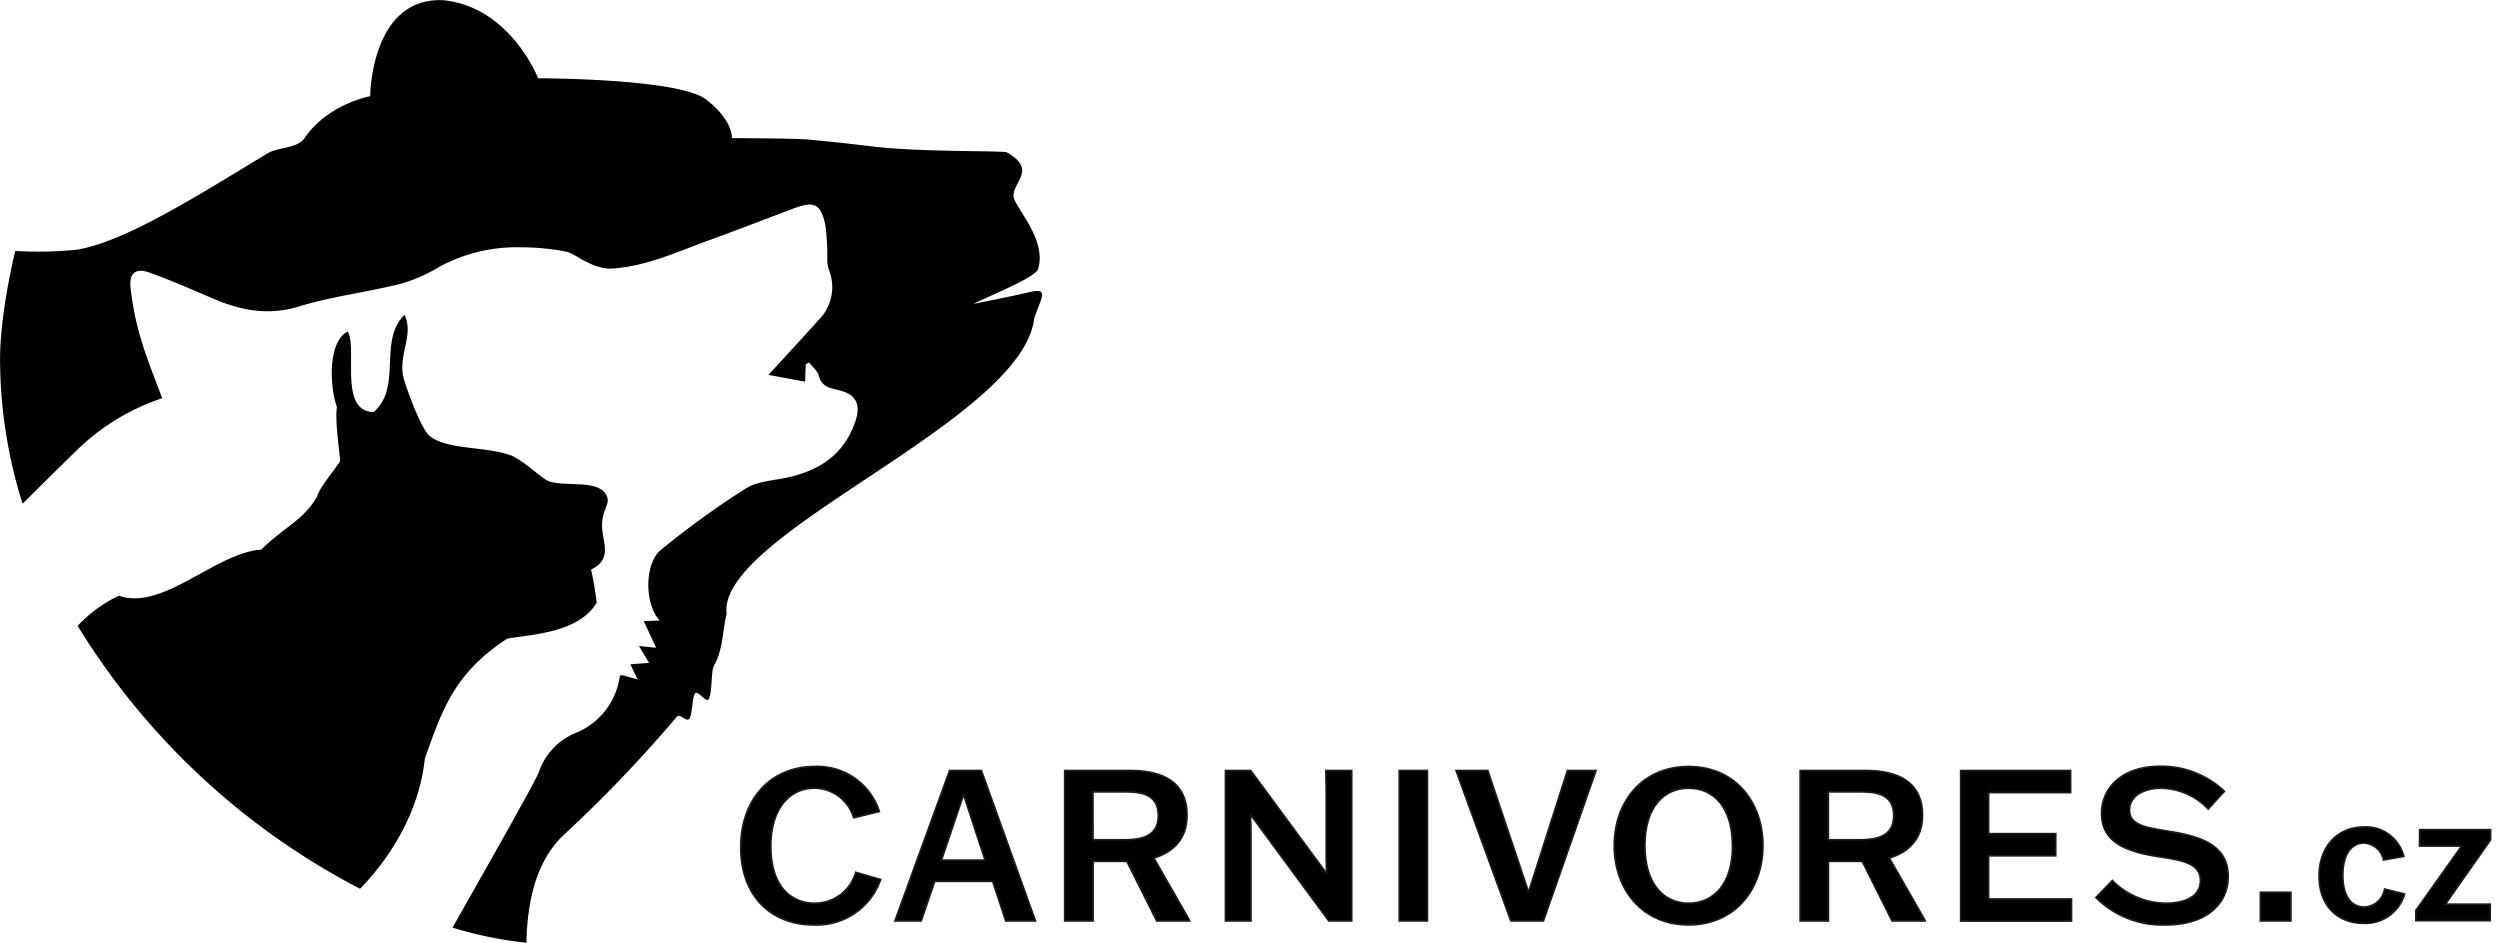<svg id="Vrstva_1" data-name="Vrstva 1" xmlns="http://www.w3.org/2000/svg" viewBox="67.75 22.42 369.76 139.45"><defs><style>.cls-1{stroke:#1d1d1b;stroke-miterlimit:10;stroke-width:0.25px;}</style></defs><path d="M79.24,115A106.63,106.63,0,0,0,121,153.87c3.93-4,8.7-10.82,9.59-19.27,2.62-7.35,4.37-12.6,12.18-17.73,3.83-.63,10.62-.91,13.23-5.31a46.46,46.46,0,0,0-.83-4.9c3.36-1.62,1.56-4.18,1.63-6.66s1.42-3.13.54-4.51c-1.35-2.12-5.79-1.06-8.32-1.86-1.15-.36-3.92-3.27-5.93-3.94-3.77-1.26-9.34-.75-11.8-2.8-1.28-1.06-3.32-6.79-3.76-8.25-1.09-3.59,1.52-6.53.06-9.65-3.94,3.72-.31,10.75-4.58,14.37-5.2-.08-2.35-9.34-3.83-11.91-2.86,1.43-2.76,7.8-1.6,11.17-.27,1.93.21,5.17.49,7.95-.2.58-3.11,3.94-3.4,5.23-1.93,3.53-5.26,4.84-8.27,7.91-6.73.44-14.58,9.12-21.07,6.82a19.86,19.86,0,0,0-6.1,4.47M70,59.54s-2.24,9.07-2.24,16a71.49,71.49,0,0,0,3.33,21.38c2.57-2.54,5.12-5.09,7.71-7.6a32.92,32.92,0,0,1,12.93-8c-1.07-2.94-2.27-5.79-3.13-8.74a41.89,41.89,0,0,1-1.55-7.75c-.2-2.06.85-2.8,2.8-2.1,3.22,1.16,6.36,2.55,9.51,3.89,4.08,1.73,8.09,2.51,12.6,1.13,4.87-1.49,10-2.1,15-3.34a22.87,22.87,0,0,0,5.8-2.55A24.17,24.17,0,0,1,145,59a34.67,34.67,0,0,1,6.35.61c1.12.21,2.1,1.1,3.19,1.55a8.33,8.33,0,0,0,3.3,1c5.13-.21,9.77-2.37,14.5-4.1,4.26-1.55,8.48-3.18,12.72-4.78,3.13-1.18,4.11-.74,4.78,2.52a34.62,34.62,0,0,1,.27,4.79,5.43,5.43,0,0,0,.21,1.67,6.86,6.86,0,0,1-1.55,7.54c-2.35,2.64-4.76,5.22-7.36,8.07l5.43,1c0-1,.06-1.77.08-2.56l.49-.28c.5.65,1.26,1.23,1.46,2,.37,1.38,1.28,1.71,2.5,2,2.93.57,3.84,2.06,2.84,4.88-1.77,5-5.65,7.32-10.63,8.26-1.89.36-4,.52-5.56,1.52a129.8,129.8,0,0,0-12.52,9.06c-2.51,2.08-2.39,8.14-.17,10.45l-2.37.08c.63,1.35,1.21,2.6,1.83,3.95l-2.53-.26,1.49,2.49-2.76.21,1.05,2.24-2.34-.66c-.11.09-.28.15-.29.25a10.58,10.58,0,0,1-6.68,8.39,9.59,9.59,0,0,0-5.26,5.68c-.67,1.7-7.52,13.72-12.79,23.05a57.54,57.54,0,0,0,10.93,2.23c.14-7,1.83-12.47,5.52-15.94a198.53,198.53,0,0,0,16.73-17.49c.47-.57,1.39.87,1.84.31s.41-3.16.84-3.73,1.64,1.41,2,.86c.6-.87.33-4.24.84-5.07,1.31-2.14,1.31-5.72,1.84-7.55-1.53-11.85,43.78-28.48,45.5-43.78,1.14-3.25,2.2-4.52-.77-3.82-3.25.77-8.22,1.72-8.22,1.72,2.61-1.3,9.18-3.9,9.56-5.16,1.34-4.4-3.49-9.15-3.63-10.71-.19-2.1,3.59-4-1.07-6.57-2.32-.24-13,0-20.15-.88-3.25-.38-4.78-.57-9.37-1-1.91-.16-11.08-.19-11.08-.19s.26-2.6-3.83-5.73S147.35,34,147.35,34s-4.13-10.59-14.07-11.55C122.58,22,122.5,36.65,122.5,36.65s-6.31,1.14-9.77,6.28c-1,1.41-4,1.32-5.33,2.13-9.8,5.9-21,13.1-28.27,14.29a57.16,57.16,0,0,1-9.13.19"/><path class="cls-1" d="M198,152.5a10,10,0,0,1-9.93,6.72c-5.85,0-10.76-3.83-10.76-11.51,0-6.94,4.29-11.92,10.95-11.92a9.6,9.6,0,0,1,9.55,6.66l-3.8.93a6.07,6.07,0,0,0-5.81-4.38c-3.67,0-6.44,3.05-6.44,8.55,0,6.47,3.45,8.46,6.47,8.46a6.31,6.31,0,0,0,6.09-4.57Z"/><path class="cls-1" d="M204,158.63h-3.89l8.09-22.25h4.7l8,22.25H216.5l-1.93-5.85H206Zm3-9h6.44l-3.14-9.59h-.06Z"/><path class="cls-1" d="M238.83,158.63l-4.41-8.81h-5v5.88l0,2.93h-4.2l0-2.93V139.31l0-2.93h9.7c3.52,0,8.4.91,8.4,6.63,0,3.7-2.3,5.54-4.91,6.31l5.29,9.24v.07Zm-9.42-12H234c2.37,0,5.07-.41,5.07-3.55,0-3.33-2.7-3.54-5.13-3.54h-4.54Z"/><path class="cls-1" d="M263.85,136.38h3.82l0,2.93V155.7l0,2.93h-3.39L252.77,143h-.06l.06,2V155.7l0,2.93H249l0-2.93V139.31l0-2.93h3.73l11.17,15.15h.06l-.06-2V139.31Z"/><path class="cls-1" d="M274.7,158.63l0-2.93V139.31l0-2.93h4.17l0,2.93V155.7l0,2.93Z"/><path class="cls-1" d="M283.1,136.38h4.7l6,17.89h.06l5.72-17.89h4.23l-7.78,22.25h-4.82Z"/><path class="cls-1" d="M306.5,147.49c0-6.41,4.07-11.7,11-11.7s11,5.29,11,11.7-4.1,11.73-11,11.73S306.5,153.93,306.5,147.49Zm17.48,0c0-5.66-2.77-8.49-6.47-8.49s-6.47,2.83-6.47,8.49,2.77,8.52,6.47,8.52S324,153.18,324,147.49Z"/><path class="cls-1" d="M347.59,158.63l-4.41-8.81h-5v5.88l0,2.93H334l0-2.93V139.31l0-2.93h9.7c3.52,0,8.4.91,8.4,6.63,0,3.7-2.3,5.54-4.91,6.31l5.29,9.24v.07Zm-9.42-12h4.6c2.37,0,5.07-.41,5.07-3.55,0-3.33-2.7-3.54-5.13-3.54h-4.54Z"/><path class="cls-1" d="M371.8,149h-9.93v6.38h12.26v3.27H357.74l0-2.93V139.31l0-2.93H374v3.27H361.87v6.07h9.93Z"/><path class="cls-1" d="M394.35,142.08a9.81,9.81,0,0,0-6.91-3.08c-2.67,0-4.72,1.15-4.72,3.23,0,2.37,2.7,2.61,6,3.17,3.92.66,8.59,1.75,8.59,6.63,0,4.08-3.24,7.19-9.24,7.19a13.92,13.92,0,0,1-10.33-4.05l2.43-2.52a11.29,11.29,0,0,0,7.9,3.36c2.89,0,5.13-1,5.13-3.36,0-2.8-3.36-3.05-6.31-3.54-4-.66-8.31-1.78-8.31-6.35,0-3.92,3.14-7,8.65-7a13.52,13.52,0,0,1,9.52,3.7Z"/><path class="cls-1" d="M402.07,154.39h4.51v4.24h-4.51Z"/><path class="cls-1" d="M423.4,154.64a6,6,0,0,1-6.08,4.34c-3.58,0-6.57-2.34-6.57-7,0-4.3,2.68-7.25,6.68-7.25a5.77,5.77,0,0,1,5.85,4.36l-3,.53a3.12,3.12,0,0,0-2.91-2.51c-1.76,0-3.1,1.57-3.1,4.74,0,3.7,1.67,4.72,3.17,4.72a3.15,3.15,0,0,0,3-2.66Z"/><path class="cls-1" d="M425.63,145.13h10.49v1.51l-6.68,9.51v0h6.62v2.44h-11v-1.51l6.76-9.52v0h-6.21Z"/></svg>
